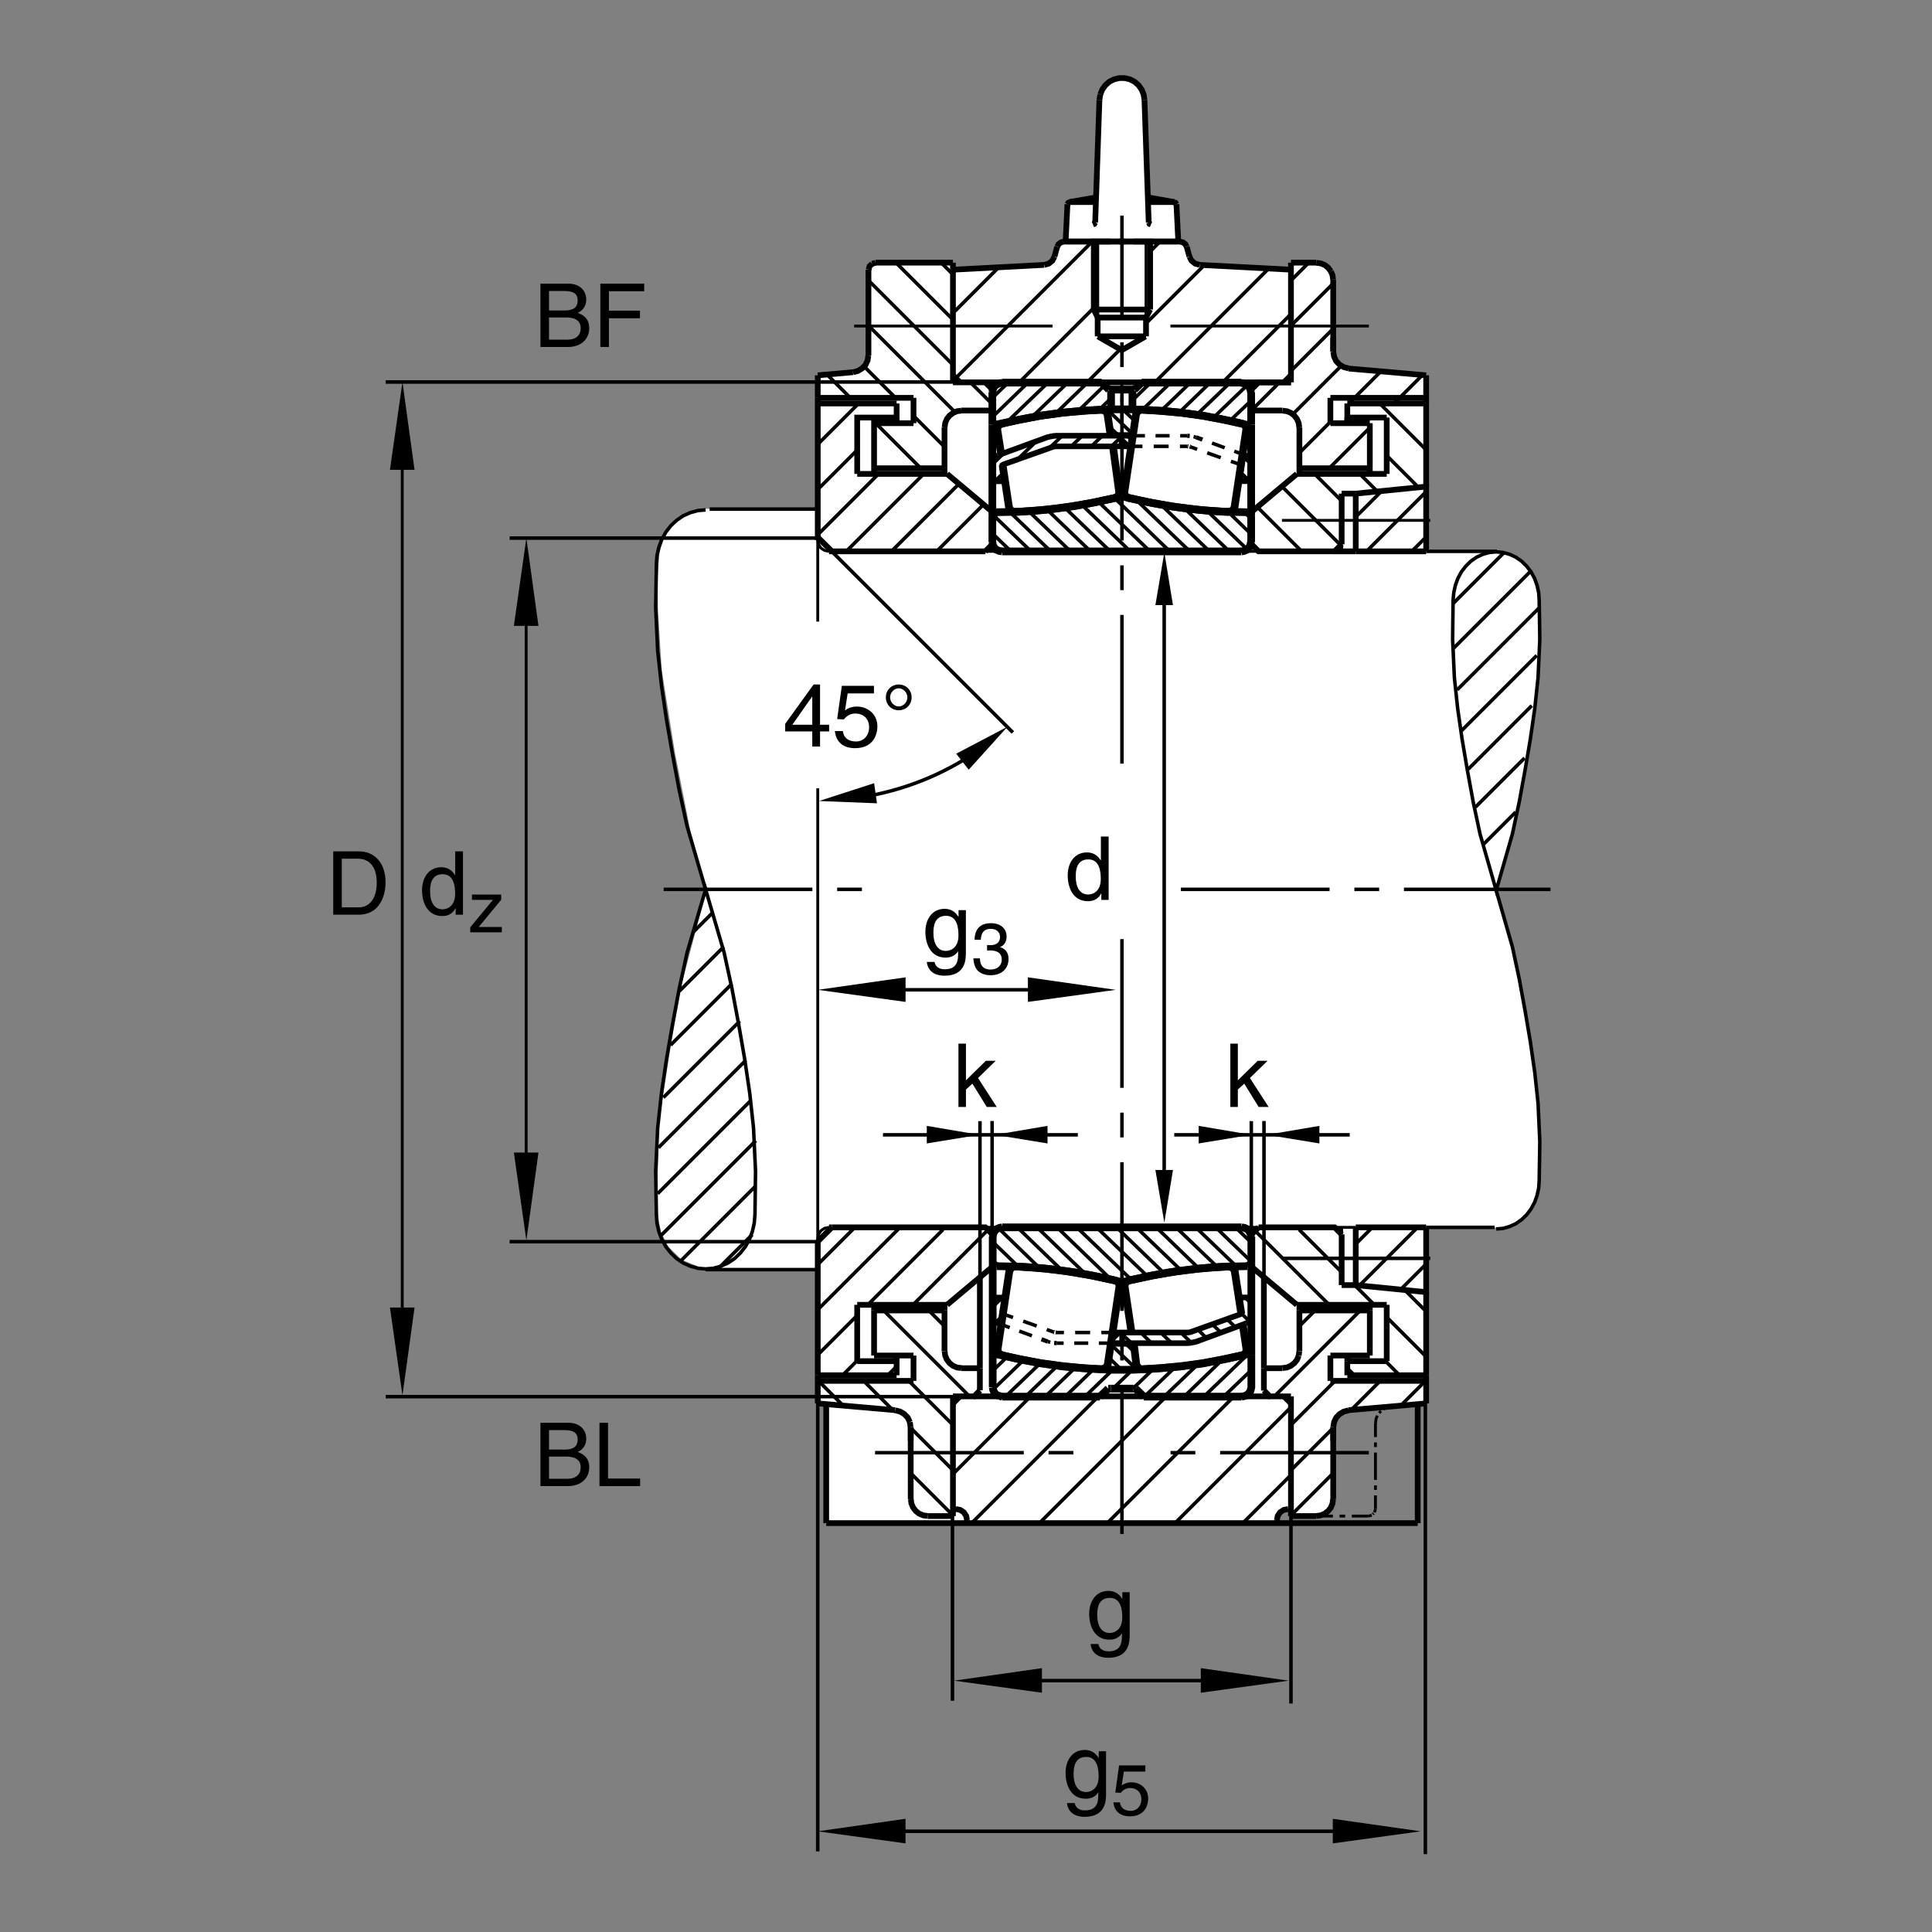 <?xml version="1.0" encoding="utf-8"?>
<!-- Generator: Adobe Illustrator 22.1.0, SVG Export Plug-In . SVG Version: 6.00 Build 0)  -->
<svg version="1.1" id="Ebene_1" xmlns="http://www.w3.org/2000/svg" xmlns:xlink="http://www.w3.org/1999/xlink" x="0px" y="0px"
	 viewBox="0 0 779.529 779.526" style="enable-background:new 0 0 779.529 779.526;" xml:space="preserve">
<rect x="0" y="0" width="779.529" height="779.526" fill="#808080" stroke="none"/>
<style type="text/css">
	.st0{fill:none;}
	.st1{fill:#FFFFFF;}
	.st2{fill:none;stroke:#000000;stroke-width:2.312;stroke-miterlimit:10;}
	.st3{fill:none;stroke:#000000;stroke-width:2.313;stroke-miterlimit:10;}
	.st4{fill:none;stroke:#000000;stroke-width:1.417;stroke-miterlimit:3.864;}
	.st5{fill:none;stroke:#000000;stroke-width:1.157;stroke-miterlimit:10;}
	.st6{fill:none;stroke:#000000;stroke-width:1.417;stroke-miterlimit:3.864;stroke-dasharray:60,10,10,10;}
	.st7{fill:none;stroke:#000000;stroke-width:1.417;stroke-miterlimit:10;stroke-dasharray:60,10,10,10;}
	.st8{fill:none;stroke:#000000;stroke-width:1.165;stroke-miterlimit:10;}
	.st9{fill:none;stroke:#000000;stroke-width:3.107;stroke-miterlimit:10;}
	.st10{fill:none;stroke:#000000;stroke-width:2.268;stroke-miterlimit:3.864;}
	.st11{fill:none;stroke:#000000;stroke-width:1.417;stroke-miterlimit:10;}
	.st12{fill:none;stroke:#000000;stroke-width:1.7;stroke-miterlimit:10;}
	.st13{fill:none;stroke:#000000;stroke-width:1.701;stroke-miterlimit:10;stroke-dasharray:60,10,10,10;}
	.st14{fill:none;stroke:#000000;stroke-width:1.701;stroke-miterlimit:10;}
</style>
<polygon class="st0" points="0,0 779.529,0 779.529,779.526 0,779.526 0,0 "/>
<polygon class="st1" points="329.995,151.443 343.755,150.132 346.275,149.587 348.724,147.779 350.088,145.698 350.386,143.823 
	350.422,108.725 350.684,107.448 352.09,106.462 353.516,105.91 384.404,105.874 384.473,108.738 420.706,106.812 423.157,106.316 
	424.563,104.782 425.623,103.305 426.419,99.514 427.117,98.53 428.142,97.751 429.979,97.278 430.647,82.063 430.955,81.723 
	431.688,81.44 442.292,79.57 443.611,39.961 443.992,38.145 444.802,36.086 445.935,34.358 447.595,32.942 449.578,31.965 
	451.609,31.426 452.927,31.46 455.676,31.833 457.986,32.995 459.597,34.37 460.779,36.142 461.536,38.215 461.912,40.378 
	463.235,79.588 473.523,81.463 474.148,81.677 474.559,82.397 474.626,83.34 475.325,97.358 475.95,97.363 477.126,97.685 
	478.152,98.481 478.704,99.509 479.749,103.276 480.666,105.136 482.126,106.24 483.987,106.74 489.578,107.085 520.847,108.833 
	520.867,105.996 531.077,105.971 532.922,106.279 534.48,106.895 535.969,108.051 536.941,109.399 537.649,110.935 537.986,112.976 
	537.996,141.391 538.323,143.943 539.163,145.752 540.613,147.175 542.722,148.271 544.431,148.714 550.769,149.328 
	575.394,151.443 575.613,222.395 602.737,222.456 606.799,222.961 613.445,225.771 618.386,231.606 621.185,238.523 621.18,251.792 
	620.964,267.514 619.446,283.376 616.125,306.731 612.054,327.559 608.855,341.926 603.845,358.564 611.379,386.731 
	617.092,416.934 620.139,440.942 621.102,447.71 621.229,459.375 621.238,469.97 621.033,478.77 620.134,483.852 617.59,488.432 
	613.635,492.778 608.469,495.254 603.547,495.259 575.438,495.254 575.3,566.548 544.554,569.009 542.2,569.551 540.471,570.41 
	539.104,571.924 538.284,573.916 537.894,576.181 538.123,605.293 537.278,607.862 535.842,609.892 533.128,611.489 
	530.633,611.724 520.906,611.685 520.809,608.799 520.018,608.838 517.884,609.199 516.106,610.625 515.222,612.719 515.13,614.56 
	333.304,614.746 333.365,566.563 329.937,566.255 329.702,512.065 284.751,512.27 275.083,508.305 269.783,503.154 266.66,497.148 
	265.394,490.283 265.195,479.931 265.591,466.494 265.581,454.892 268.111,438.31 270.728,421.318 275.139,396.689 285.098,359.068 
	278.474,334.878 272.269,303.352 266.995,270.34 265.518,246.74 265.223,234.229 266.074,223.059 268.072,215.927 274.573,208.852 
	278.76,206.609 284.852,205.298 329.155,205.219 329.995,151.443 "/>
<line class="st2" x1="429.275" y1="97.446" x2="476.102" y2="97.446"/>
<line class="st2" x1="384.5" y1="154.272" x2="397.571" y2="154.272"/>
<line class="st2" x1="441.892" y1="89.775" x2="443.596" y2="40.31"/>
<line class="st2" x1="463.489" y1="89.775" x2="461.78" y2="40.31"/>
<line class="st2" x1="429.959" y1="97.446" x2="475.417" y2="97.446"/>
<line class="st2" x1="429.959" y1="97.446" x2="430.696" y2="82.387"/>
<line class="st2" x1="475.417" y1="97.446" x2="474.68" y2="82.387"/>
<line class="st2" x1="442.122" y1="81.535" x2="431.609" y2="81.535"/>
<line class="st2" x1="463.259" y1="81.535" x2="473.772" y2="81.535"/>
<line class="st2" x1="442.175" y1="79.66" x2="431.438" y2="81.535"/>
<line class="st2" x1="463.201" y1="79.66" x2="473.884" y2="81.535"/>
<line class="st2" x1="441.326" y1="124.892" x2="464.055" y2="124.892"/>
<line class="st2" x1="442.917" y1="128.132" x2="462.405" y2="128.132"/>
<line class="st2" x1="441.326" y1="124.892" x2="442.917" y2="128.132"/>
<line class="st2" x1="464.055" y1="124.892" x2="462.405" y2="128.132"/>
<line class="st2" x1="384.5" y1="154.272" x2="384.5" y2="105.971"/>
<line class="st2" x1="384.5" y1="108.811" x2="421.321" y2="106.88"/>
<line class="st2" x1="425.471" y1="103.528" x2="426.55" y2="99.549"/>
<line class="st2" x1="384.5" y1="151.43" x2="387.341" y2="154.272"/>
<line class="st2" x1="400.413" y1="165.637" x2="400.413" y2="157.112"/>
<line class="st2" x1="397.571" y1="154.272" x2="400.413" y2="157.112"/>
<line class="st2" x1="353.247" y1="105.971" x2="384.5" y2="105.971"/>
<line class="st2" x1="520.881" y1="154.272" x2="520.881" y2="105.971"/>
<line class="st2" x1="397.571" y1="154.272" x2="520.881" y2="154.272"/>
<line class="st2" x1="520.881" y1="108.811" x2="484.055" y2="106.88"/>
<line class="st2" x1="479.91" y1="103.528" x2="478.831" y2="99.549"/>
<line class="st2" x1="465.193" y1="97.446" x2="457.18" y2="97.446"/>
<line class="st2" x1="453.997" y1="97.446" x2="451.326" y2="97.446"/>
<line class="st2" x1="448.142" y1="97.446" x2="440.188" y2="97.446"/>
<line class="st2" x1="387.91" y1="165.637" x2="400.413" y2="165.637"/>
<line class="st2" x1="350.405" y1="143.418" x2="350.405" y2="108.811"/>
<line class="st3" x1="329.949" y1="216.777" x2="329.949" y2="162.795"/>
<line class="st4" x1="286.311" y1="205.412" x2="329.949" y2="205.412"/>
<line class="st2" x1="368.589" y1="170.752" x2="368.589" y2="160.522"/>
<line class="st5" x1="508.514" y1="222.461" x2="397.571" y2="222.461"/>
<line class="st2" x1="345.862" y1="191.208" x2="382.115" y2="191.208"/>
<polyline class="st2" points="345.862,191.208 345.862,168.479 361.77,168.479 361.77,162.795 "/>
<polyline class="st2" points="352.679,188.933 352.679,170.752 368.589,170.752 "/>
<line class="st2" x1="352.679" y1="188.933" x2="381.091" y2="188.933"/>
<line class="st2" x1="381.091" y1="172.456" x2="381.091" y2="188.933"/>
<line class="st2" x1="329.949" y1="216.777" x2="335.632" y2="222.461"/>
<line class="st3" x1="397.571" y1="222.461" x2="400.413" y2="219.619"/>
<polyline class="st2" points="334.495,222.461 335.632,222.461 397.571,222.461 "/>
<line class="st2" x1="329.949" y1="216.777" x2="329.949" y2="217.915"/>
<line class="st2" x1="400.413" y1="219.619" x2="400.413" y2="222.461"/>
<line class="st2" x1="329.949" y1="162.795" x2="361.77" y2="162.795"/>
<line class="st2" x1="329.949" y1="160.522" x2="368.589" y2="160.522"/>
<line class="st2" x1="329.949" y1="151.43" x2="329.949" y2="160.522"/>
<line class="st2" x1="329.949" y1="151.43" x2="344.155" y2="150.18"/>
<line class="st2" x1="329.949" y1="160.522" x2="329.949" y2="162.795"/>
<line class="st2" x1="381.091" y1="188.933" x2="381.091" y2="191.208"/>
<line class="st2" x1="352.679" y1="188.933" x2="352.679" y2="191.208"/>
<line class="st2" x1="361.77" y1="168.479" x2="361.77" y2="170.752"/>
<polyline class="st2" points="400.413,206.467 400.413,206.55 400.413,219.619 "/>
<line class="st3" x1="400.413" y1="206.55" x2="382.115" y2="191.208"/>
<line class="st5" x1="442.917" y1="97.446" x2="442.917" y2="128.132"/>
<line class="st3" x1="441.326" y1="97.446" x2="441.326" y2="124.892"/>
<line class="st5" x1="462.405" y1="97.446" x2="462.405" y2="128.132"/>
<line class="st2" x1="464.055" y1="97.446" x2="464.055" y2="124.892"/>
<line class="st2" x1="329.949" y1="566.25" x2="329.949" y2="557.158"/>
<line class="st2" x1="329.949" y1="557.158" x2="329.949" y2="554.888"/>
<line class="st2" x1="329.949" y1="500.903" x2="329.949" y2="554.888"/>
<line class="st5" x1="329.949" y1="500.903" x2="329.949" y2="499.765"/>
<line class="st4" x1="284.7" y1="512.265" x2="329.949" y2="512.265"/>
<line class="st2" x1="333.357" y1="614.551" x2="572.019" y2="614.551"/>
<line class="st2" x1="345.862" y1="526.474" x2="345.862" y2="549.204"/>
<line class="st2" x1="352.679" y1="546.933" x2="368.589" y2="546.933"/>
<line class="st2" x1="352.679" y1="528.745" x2="352.679" y2="546.933"/>
<polyline class="st2" points="345.862,549.204 361.77,549.204 361.77,554.888 "/>
<line class="st2" x1="361.77" y1="549.204" x2="361.77" y2="546.933"/>
<line class="st2" x1="368.589" y1="546.933" x2="368.589" y2="557.158"/>
<line class="st2" x1="367.454" y1="575.796" x2="367.454" y2="604.892"/>
<line class="st2" x1="374.272" y1="611.709" x2="384.5" y2="611.709"/>
<line class="st2" x1="384.5" y1="563.408" x2="384.5" y2="611.709"/>
<line class="st2" x1="384.5" y1="566.25" x2="387.341" y2="563.408"/>
<polyline class="st2" points="384.5,563.408 393.025,563.408 395.408,561.025 "/>
<line class="st2" x1="395.364" y1="552.046" x2="395.364" y2="560.967"/>
<line class="st2" x1="387.91" y1="552.046" x2="395.327" y2="552.046"/>
<line class="st2" x1="381.091" y1="545.224" x2="381.091" y2="528.745"/>
<line class="st2" x1="352.679" y1="528.745" x2="381.091" y2="528.745"/>
<line class="st2" x1="345.862" y1="526.474" x2="382.115" y2="526.474"/>
<line class="st2" x1="381.091" y1="528.745" x2="381.091" y2="526.474"/>
<line class="st2" x1="352.679" y1="528.745" x2="352.679" y2="526.474"/>
<polyline class="st3" points="335.632,495.219 397.571,495.219 400.394,498.042 "/>
<line class="st2" x1="334.495" y1="495.219" x2="335.632" y2="495.219"/>
<line class="st5" x1="507.81" y1="495.219" x2="397.571" y2="495.219"/>
<polyline class="st2" points="575.432,566.25 575.432,557.158 575.432,554.888 "/>
<line class="st2" x1="575.432" y1="557.158" x2="536.79" y2="557.158"/>
<line class="st2" x1="575.432" y1="554.888" x2="543.611" y2="554.888"/>
<line class="st2" x1="575.432" y1="521.357" x2="575.432" y2="554.888"/>
<line class="st2" x1="559.519" y1="526.474" x2="559.519" y2="549.204"/>
<line class="st2" x1="552.698" y1="546.933" x2="536.79" y2="546.933"/>
<line class="st2" x1="552.698" y1="528.745" x2="552.698" y2="546.933"/>
<line class="st2" x1="559.519" y1="549.204" x2="543.611" y2="549.204"/>
<line class="st2" x1="543.611" y1="549.204" x2="543.611" y2="554.888"/>
<line class="st2" x1="543.611" y1="549.204" x2="543.611" y2="546.933"/>
<line class="st2" x1="536.79" y1="546.933" x2="536.79" y2="557.158"/>
<line class="st2" x1="537.927" y1="575.796" x2="537.927" y2="604.892"/>
<line class="st2" x1="531.106" y1="611.709" x2="520.881" y2="611.709"/>
<line class="st2" x1="520.881" y1="563.408" x2="520.881" y2="611.709"/>
<line class="st2" x1="520.881" y1="566.25" x2="518.04" y2="563.408"/>
<polyline class="st2" points="520.881,563.408 512.356,563.408 509.969,561.025 "/>
<line class="st2" x1="509.959" y1="552.046" x2="509.959" y2="561.084"/>
<line class="st2" x1="517.469" y1="552.046" x2="509.969" y2="552.046"/>
<line class="st2" x1="524.29" y1="545.224" x2="524.29" y2="528.745"/>
<line class="st2" x1="552.698" y1="528.745" x2="524.29" y2="528.745"/>
<line class="st2" x1="559.519" y1="526.474" x2="523.264" y2="526.474"/>
<line class="st2" x1="524.29" y1="528.745" x2="524.29" y2="526.474"/>
<line class="st2" x1="552.698" y1="528.745" x2="552.698" y2="526.474"/>
<line class="st2" x1="504.969" y1="498.061" x2="504.969" y2="511.133"/>
<line class="st2" x1="547.019" y1="518.52" x2="541.336" y2="518.52"/>
<polyline class="st2" points="575.432,495.219 575.432,521.357 547.019,518.52 "/>
<line class="st2" x1="575.432" y1="495.219" x2="547.019" y2="495.219"/>
<polyline class="st2" points="541.336,498.061 538.494,495.219 507.81,495.219 "/>
<polyline class="st2" points="507.81,495.219 504.969,498.061 504.969,495.219 "/>
<line class="st5" x1="541.336" y1="498.061" x2="541.336" y2="495.219"/>
<line class="st5" x1="547.019" y1="495.219" x2="538.494" y2="495.219"/>
<line class="st4" x1="603.03" y1="495.219" x2="575.432" y2="495.219"/>
<line class="st2" x1="393.025" y1="563.408" x2="512.356" y2="563.408"/>
<line class="st2" x1="333.357" y1="614.551" x2="333.357" y2="566.533"/>
<line class="st2" x1="509.959" y1="552.046" x2="509.959" y2="514.941"/>
<line class="st3" x1="395.364" y1="552.046" x2="395.364" y2="515.4"/>
<line class="st5" x1="554.974" y1="574.321" x2="554.974" y2="579.834"/>
<line class="st5" x1="554.974" y1="581.992" x2="554.974" y2="583.867"/>
<line class="st5" x1="554.974" y1="586.084" x2="554.974" y2="597.104"/>
<line class="st5" x1="554.974" y1="599.321" x2="554.974" y2="601.142"/>
<line class="st5" x1="554.974" y1="603.359" x2="554.974" y2="608.867"/>
<line class="st5" x1="552.131" y1="611.709" x2="545.427" y2="611.709"/>
<line class="st5" x1="542.756" y1="611.709" x2="540.481" y2="611.709"/>
<line class="st5" x1="537.815" y1="611.709" x2="531.106" y2="611.709"/>
<line class="st2" x1="367.454" y1="581.479" x2="367.454" y2="575.796"/>
<line class="st2" x1="537.927" y1="581.479" x2="537.927" y2="575.796"/>
<line class="st2" x1="390.184" y1="614.551" x2="390.184" y2="613.418"/>
<line class="st2" x1="384.5" y1="608.867" x2="385.637" y2="608.867"/>
<line class="st2" x1="515.198" y1="614.551" x2="515.198" y2="613.418"/>
<line class="st2" x1="520.881" y1="608.867" x2="519.744" y2="608.867"/>
<line class="st2" x1="400.354" y1="511.133" x2="400.354" y2="498.061"/>
<line class="st2" x1="400.413" y1="511.133" x2="382.115" y2="526.474"/>
<line class="st2" x1="572.019" y1="614.551" x2="572.019" y2="566.533"/>
<line class="st2" x1="575.432" y1="566.25" x2="544.119" y2="568.979"/>
<line class="st2" x1="504.969" y1="511.133" x2="523.264" y2="526.474"/>
<line class="st2" x1="547.019" y1="495.219" x2="547.019" y2="507.724"/>
<line class="st2" x1="541.336" y1="498.061" x2="541.336" y2="507.724"/>
<line class="st2" x1="541.336" y1="518.52" x2="541.336" y2="507.724"/>
<line class="st3" x1="547.019" y1="518.52" x2="547.019" y2="507.724"/>
<line class="st6" x1="552.302" y1="586.138" x2="472.239" y2="586.138"/>
<line class="st6" x1="353.076" y1="586.138" x2="433.084" y2="586.138"/>
<line class="st6" x1="577.078" y1="507.724" x2="517.244" y2="507.724"/>
<line class="st2" x1="329.949" y1="566.25" x2="361.204" y2="568.979"/>
<line class="st2" x1="329.949" y1="557.158" x2="368.589" y2="557.158"/>
<line class="st2" x1="329.949" y1="554.888" x2="361.77" y2="554.888"/>
<line class="st3" x1="329.949" y1="500.903" x2="335.632" y2="495.219"/>
<line class="st6" x1="267.776" y1="358.84" x2="349.595" y2="358.84"/>
<line class="st5" x1="329.949" y1="318.076" x2="329.949" y2="499.765"/>
<line class="st7" x1="452.688" y1="618.926" x2="452.688" y2="375.888"/>
<polyline class="st2" points="575.432,151.43 575.432,160.522 575.432,162.795 "/>
<line class="st2" x1="575.432" y1="160.522" x2="536.79" y2="160.522"/>
<line class="st2" x1="575.432" y1="162.795" x2="543.611" y2="162.795"/>
<line class="st2" x1="575.432" y1="196.321" x2="575.432" y2="162.795"/>
<line class="st2" x1="559.519" y1="191.208" x2="559.519" y2="168.479"/>
<line class="st2" x1="552.698" y1="170.752" x2="536.79" y2="170.752"/>
<line class="st2" x1="552.698" y1="188.933" x2="552.698" y2="170.752"/>
<polyline class="st2" points="559.519,168.479 543.611,168.479 543.611,162.795 "/>
<line class="st2" x1="543.611" y1="168.479" x2="543.611" y2="170.752"/>
<line class="st2" x1="536.79" y1="170.752" x2="536.79" y2="160.522"/>
<line class="st2" x1="537.927" y1="141.885" x2="537.927" y2="112.79"/>
<line class="st2" x1="531.106" y1="105.971" x2="520.881" y2="105.971"/>
<line class="st2" x1="520.881" y1="151.43" x2="518.04" y2="154.272"/>
<polyline class="st2" points="520.881,154.272 507.776,154.272 504.934,157.112 "/>
<line class="st2" x1="504.934" y1="165.637" x2="504.934" y2="157.112"/>
<line class="st2" x1="517.469" y1="165.637" x2="504.934" y2="165.637"/>
<line class="st2" x1="524.29" y1="172.456" x2="524.29" y2="188.933"/>
<line class="st2" x1="552.698" y1="188.933" x2="524.29" y2="188.933"/>
<line class="st2" x1="559.519" y1="191.208" x2="523.264" y2="191.208"/>
<line class="st2" x1="524.29" y1="188.933" x2="524.29" y2="191.208"/>
<line class="st2" x1="552.698" y1="188.933" x2="552.698" y2="191.208"/>
<line class="st2" x1="504.969" y1="219.619" x2="504.969" y2="206.55"/>
<line class="st2" x1="547.019" y1="199.162" x2="541.336" y2="199.162"/>
<polyline class="st2" points="575.432,222.461 575.432,196.321 547.019,199.162 "/>
<line class="st2" x1="575.432" y1="222.461" x2="547.019" y2="222.461"/>
<polyline class="st2" points="541.336,219.619 538.494,222.461 507.81,222.461 504.969,219.619 "/>
<line class="st5" x1="541.336" y1="219.619" x2="541.336" y2="222.461"/>
<line class="st2" x1="547.019" y1="222.461" x2="538.494" y2="222.461"/>
<line class="st2" x1="537.927" y1="136.257" x2="537.927" y2="141.885"/>
<line class="st2" x1="520.881" y1="108.811" x2="519.744" y2="108.811"/>
<line class="st2" x1="575.432" y1="151.43" x2="544.119" y2="148.703"/>
<line class="st2" x1="504.969" y1="206.55" x2="523.264" y2="191.208"/>
<line class="st2" x1="547.019" y1="222.461" x2="547.019" y2="209.958"/>
<line class="st2" x1="541.336" y1="219.619" x2="541.336" y2="209.958"/>
<line class="st2" x1="541.336" y1="199.162" x2="541.336" y2="209.958"/>
<line class="st2" x1="547.019" y1="199.162" x2="547.019" y2="209.958"/>
<line class="st5" x1="552.302" y1="131.543" x2="472.239" y2="131.543"/>
<line class="st5" x1="577.078" y1="209.958" x2="517.244" y2="209.958"/>
<line class="st4" x1="604.011" y1="222.461" x2="575.432" y2="222.461"/>
<polyline class="st2" points="431.609,81.594 431.038,81.821 430.754,82.387 "/>
<polyline class="st2" points="474.622,82.387 474.339,81.821 473.772,81.594 "/>
<polyline class="st2" points="461.78,40.31 461.438,38.152 460.647,36.162 459.392,34.399 457.805,32.981 455.872,32.014 
	453.767,31.501 451.609,31.501 449.509,32.014 447.576,32.981 445.984,34.399 444.734,36.162 443.938,38.152 "/>
<line class="st2" x1="443.938" y1="38.152" x2="443.596" y2="40.31"/>
<polyline class="st2" points="440.984,90.573 441.55,90.344 441.839,89.719 "/>
<polyline class="st2" points="463.542,89.719 463.826,90.344 464.397,90.573 "/>
<polyline class="st2" points="429.275,97.505 428.084,97.788 427.117,98.528 426.604,99.549 "/>
<polyline class="st2" points="421.321,106.88 423.142,106.367 424.617,105.176 425.471,103.528 "/>
<polyline class="st2" points="479.91,103.528 480.759,105.176 482.239,106.367 484.055,106.88 "/>
<polyline class="st2" points="478.772,99.549 478.259,98.528 477.292,97.788 476.102,97.505 "/>
<line class="st2" x1="353.247" y1="106.028" x2="351.885" y2="106.426"/>
<polyline class="st2" points="351.885,106.426 350.862,107.39 350.461,108.811 "/>
<polyline class="st2" points="387.91,165.693 386.147,165.92 384.559,166.602 383.137,167.683 382.059,169.045 381.375,170.693 
	381.147,172.456 "/>
<polyline class="st2" points="344.155,150.18 346.145,149.668 347.849,148.645 349.211,147.224 350.066,145.408 350.349,143.418 "/>
<polyline class="st5" points="329.949,217.915 330.291,219.675 331.257,221.155 332.732,222.119 334.495,222.461 "/>
<polyline class="st2" points="367.51,604.892 367.737,606.655 368.421,608.242 369.5,609.663 370.862,610.747 372.51,611.426 
	374.272,611.655 "/>
<polyline class="st2" points="381.147,545.224 381.375,546.987 382.059,548.579 383.137,550 384.5,551.079 386.147,551.763 
	387.91,551.987 "/>
<line class="st2" x1="367.395" y1="575.796" x2="367.112" y2="573.808"/>
<polyline class="st2" points="367.112,573.808 366.26,571.992 364.897,570.571 363.191,569.551 361.204,569.038 "/>
<polyline class="st2" points="531.106,611.655 532.869,611.426 534.461,610.747 535.881,609.663 536.961,608.301 537.639,606.655 
	537.869,604.892 "/>
<polyline class="st2" points="544.177,569.038 542.19,569.551 540.481,570.571 539.119,571.992 538.269,573.808 537.981,575.796 "/>
<line class="st5" x1="552.131" y1="611.709" x2="553.494" y2="611.372"/>
<line class="st5" x1="553.894" y1="610.971" x2="554.236" y2="610.63"/>
<line class="st5" x1="554.578" y1="610.234" x2="554.974" y2="608.867"/>
<polyline class="st2" points="390.184,613.418 389.841,611.655 388.875,610.176 387.397,609.209 385.637,608.867 "/>
<polyline class="st2" points="519.744,608.867 517.981,609.209 516.501,610.176 515.54,611.655 515.198,613.418 "/>
<polyline class="st2" points="517.469,551.987 519.231,551.763 520.823,551.079 522.244,550 523.323,548.638 524.006,546.987 "/>
<line class="st2" x1="524.006" y1="546.987" x2="524.231" y2="545.224"/>
<polyline class="st5" points="561.169,567.5 559.236,567.954 558.211,568.584 "/>
<line class="st5" x1="557.19" y1="569.321" x2="556.453" y2="570.117"/>
<polyline class="st5" points="555.769,571.196 555.256,572.275 554.974,574.321 "/>
<polyline class="st5" points="334.495,495.219 332.732,495.561 331.257,496.528 330.291,498.008 329.949,499.765 "/>
<polyline class="st2" points="537.869,112.79 537.639,111.028 536.961,109.436 "/>
<polyline class="st2" points="536.961,109.436 535.881,108.015 534.519,106.936 532.869,106.255 531.106,106.028 "/>
<polyline class="st2" points="537.981,141.885 538.269,143.872 539.119,145.691 540.481,147.112 542.19,148.135 544.177,148.645 "/>
<polyline class="st2" points="524.231,172.456 524.006,170.693 523.323,169.104 522.244,167.683 520.881,166.602 519.231,165.92 
	517.469,165.693 "/>
<polygon class="st4" points="586.306,242.156 586.106,257.864 586.819,273.454 588.147,285.893 589.93,298.218 592.019,310.542 
	594.417,323.611 597.17,336.509 603.694,359.265 610.222,336.509 612.977,323.611 615.374,310.542 617.464,298.218 619.25,285.893 
	620.574,273.454 621.287,257.864 621.033,242.156 620.828,239.118 620.169,236.137 619.148,233.327 617.717,230.691 
	615.935,228.398 613.894,226.394 611.55,224.787 609.05,223.64 606.399,222.895 603.694,222.666 600.994,222.895 598.342,223.64 
	595.842,224.787 593.499,226.394 591.458,228.398 589.675,230.691 588.245,233.327 587.224,236.137 586.565,239.118 
	586.306,242.156 "/>
<polyline class="st4" points="603.694,495.869 606.399,495.639 609.05,494.892 611.599,493.745 613.894,492.138 615.984,490.132 
	617.717,487.842 619.148,485.205 620.169,482.397 620.828,479.414 621.033,476.377 621.287,460.669 620.574,445.078 619.25,432.695 
	617.464,420.317 615.374,407.993 612.977,394.922 610.222,382.021 603.694,359.265 "/>
<polygon class="st4" points="304.612,490.141 304.846,472.534 304.029,455.059 302.512,441.113 300.466,427.3 298.074,413.486 
	295.327,398.833 292.176,384.372 284.7,358.862 277.224,384.372 274.07,398.833 271.326,413.486 268.934,427.3 266.887,441.113 
	265.369,455.059 264.554,472.534 264.844,490.141 265.079,493.545 265.837,496.885 267.004,500.034 268.641,502.988 
	270.684,505.561 273.021,507.807 275.706,509.609 278.567,510.893 281.604,511.728 284.7,511.987 287.796,511.728 290.833,510.893 
	293.694,509.609 296.379,507.807 298.716,505.561 300.759,502.988 302.395,500.034 303.563,496.885 304.322,493.545 
	304.612,490.141 "/>
<polyline class="st4" points="284.7,205.742 281.604,206.001 278.567,206.836 275.647,208.12 273.021,209.919 270.625,212.168 
	268.641,214.739 267.004,217.695 265.837,220.842 265.079,224.184 264.844,227.59 264.554,245.195 265.369,262.673 266.887,276.552 
	268.934,290.432 271.326,304.245 274.07,318.896 277.224,333.354 284.7,358.862 "/>
<line class="st5" x1="424.695" y1="131.543" x2="344.629" y2="131.543"/>
<line class="st2" x1="501.521" y1="154.26" x2="461.174" y2="154.26"/>
<line class="st6" x1="476.467" y1="358.84" x2="625.594" y2="358.84"/>
<line class="st7" x1="452.688" y1="308.108" x2="452.688" y2="86.992"/>
<line class="st5" x1="329.949" y1="217.915" x2="329.949" y2="250.805"/>
<line class="st3" x1="442.889" y1="128.093" x2="442.889" y2="135.705"/>
<line class="st3" x1="442.889" y1="135.705" x2="462.4" y2="135.705"/>
<line class="st3" x1="462.4" y1="128.093" x2="462.4" y2="135.705"/>
<line class="st3" x1="443.02" y1="135.761" x2="452.605" y2="141.292"/>
<line class="st3" x1="462.166" y1="135.761" x2="452.581" y2="141.292"/>
<line class="st4" x1="361.44" y1="105.923" x2="384.664" y2="129.143"/>
<line class="st4" x1="350.486" y1="113.203" x2="384.664" y2="147.38"/>
<line class="st4" x1="350.425" y1="131.377" x2="385.555" y2="166.507"/>
<line class="st4" x1="368.824" y1="168.01" x2="381.311" y2="180.498"/>
<line class="st4" x1="353.614" y1="171.035" x2="371.482" y2="188.906"/>
<line class="st4" x1="379.734" y1="105.984" x2="384.285" y2="110.53"/>
<line class="st4" x1="348.719" y1="147.908" x2="361.209" y2="160.395"/>
<line class="st4" x1="333.511" y1="150.932" x2="343.115" y2="160.537"/>
<line class="st4" x1="391.89" y1="154.607" x2="400.52" y2="163.238"/>
<line class="st4" x1="359.197" y1="222.956" x2="386.895" y2="195.259"/>
<line class="st4" x1="377.434" y1="222.956" x2="396.644" y2="203.747"/>
<line class="st4" x1="341.497" y1="222.424" x2="372.154" y2="191.768"/>
<line class="st4" x1="330.161" y1="215.525" x2="354.224" y2="191.462"/>
<line class="st4" x1="330.161" y1="197.29" x2="346.038" y2="181.411"/>
<line class="st4" x1="330.161" y1="179.052" x2="346.121" y2="163.095"/>
<line class="st4" x1="330.161" y1="509.985" x2="345.349" y2="494.795"/>
<line class="st4" x1="330.303" y1="528.076" x2="362.915" y2="495.468"/>
<line class="st4" x1="350.103" y1="526.513" x2="380.479" y2="496.137"/>
<line class="st4" x1="368.337" y1="526.513" x2="398.491" y2="496.362"/>
<line class="st4" x1="357.757" y1="555.327" x2="361.555" y2="551.533"/>
<line class="st4" x1="330.223" y1="546.396" x2="345.635" y2="530.982"/>
<line class="st4" x1="339.969" y1="554.883" x2="346.001" y2="548.852"/>
<line class="st4" x1="356.741" y1="528.974" x2="391.362" y2="563.594"/>
<line class="st4" x1="366.873" y1="557.339" x2="384.439" y2="574.902"/>
<line class="st4" x1="367.625" y1="576.323" x2="384.664" y2="593.364"/>
<line class="st4" x1="367.483" y1="594.419" x2="384.68" y2="611.616"/>
<line class="st4" x1="375.201" y1="529.194" x2="381.089" y2="535.083"/>
<line class="st4" x1="348.862" y1="557.563" x2="360.54" y2="569.238"/>
<line class="st4" x1="330.85" y1="557.788" x2="340.435" y2="567.373"/>
<line class="st4" x1="441.321" y1="124.216" x2="410.928" y2="154.607"/>
<line class="st4" x1="451.458" y1="141.428" x2="438.279" y2="154.607"/>
<line class="st4" x1="511.424" y1="108.818" x2="465.632" y2="154.607"/>
<line class="st4" x1="520.916" y1="126.677" x2="493.313" y2="154.28"/>
<line class="st4" x1="468.04" y1="97.493" x2="464.007" y2="101.528"/>
<line class="st4" x1="485.413" y1="107.478" x2="462.493" y2="130.393"/>
<line class="st4" x1="443.005" y1="563.594" x2="392.08" y2="614.521"/>
<line class="st4" x1="470.359" y1="563.594" x2="419.431" y2="614.521"/>
<line class="st4" x1="497.712" y1="563.594" x2="446.785" y2="614.521"/>
<line class="st4" x1="520.599" y1="568.061" x2="474.139" y2="614.521"/>
<line class="st4" x1="520.701" y1="595.313" x2="501.492" y2="614.521"/>
<line class="st4" x1="415.652" y1="563.594" x2="384.485" y2="594.76"/>
<line class="st4" x1="548.625" y1="528.974" x2="514.001" y2="563.594"/>
<line class="st4" x1="538.494" y1="557.339" x2="520.93" y2="574.902"/>
<line class="st4" x1="537.742" y1="576.323" x2="520.706" y2="593.364"/>
<line class="st4" x1="537.884" y1="594.419" x2="520.686" y2="611.616"/>
<line class="st4" x1="530.169" y1="529.194" x2="524.28" y2="535.083"/>
<line class="st4" x1="556.506" y1="557.563" x2="544.832" y2="569.238"/>
<line class="st4" x1="574.519" y1="557.788" x2="564.935" y2="567.373"/>
<line class="st4" x1="575.251" y1="528.974" x2="566.766" y2="520.483"/>
<line class="st4" x1="554.559" y1="526.513" x2="546.516" y2="518.471"/>
<line class="st4" x1="536.326" y1="526.513" x2="506.169" y2="496.362"/>
<line class="st4" x1="546.345" y1="554.77" x2="543.552" y2="551.977"/>
<line class="st4" x1="575.334" y1="547.29" x2="559.026" y2="530.982"/>
<line class="st4" x1="564.69" y1="554.883" x2="559.001" y2="549.19"/>
<line class="st4" x1="541.243" y1="513.198" x2="524.182" y2="496.137"/>
<line class="st4" x1="537.898" y1="114.402" x2="520.92" y2="131.377"/>
<line class="st4" x1="538.04" y1="132.492" x2="520.92" y2="149.612"/>
<line class="st4" x1="541.086" y1="147.683" x2="521.589" y2="167.177"/>
<line class="st4" x1="536.76" y1="170.242" x2="524.271" y2="182.732"/>
<line class="st4" x1="551.97" y1="173.269" x2="536.326" y2="188.911"/>
<line class="st4" x1="527.839" y1="106.223" x2="520.92" y2="113.142"/>
<line class="st4" x1="557.122" y1="149.88" x2="544.378" y2="162.63"/>
<line class="st4" x1="573.924" y1="151.313" x2="562.469" y2="162.771"/>
<line class="st4" x1="516.224" y1="154.309" x2="505.061" y2="165.471"/>
<line class="st4" x1="541.019" y1="220.049" x2="517.346" y2="196.377"/>
<line class="st4" x1="525.691" y1="222.956" x2="507.737" y2="205.003"/>
<line class="st4" x1="541.467" y1="202.26" x2="530.974" y2="191.768"/>
<line class="st4" x1="555.745" y1="198.303" x2="548.68" y2="191.24"/>
<line class="st4" x1="572.332" y1="196.658" x2="559.769" y2="184.092"/>
<line class="st4" x1="575.32" y1="181.411" x2="557.004" y2="163.095"/>
<line class="st4" x1="547.049" y1="208.552" x2="557.547" y2="198.051"/>
<line class="st4" x1="551.438" y1="222.4" x2="575.784" y2="198.051"/>
<line class="st4" x1="569.67" y1="222.4" x2="575.256" y2="216.814"/>
<line class="st4" x1="548.504" y1="518.696" x2="571.956" y2="495.244"/>
<line class="st4" x1="546.936" y1="502.026" x2="553.719" y2="495.244"/>
<line class="st4" x1="565.174" y1="520.259" x2="575.447" y2="509.985"/>
<line class="st4" x1="274.131" y1="509.301" x2="304.956" y2="478.477"/>
<line class="st4" x1="266.841" y1="498.359" x2="304.956" y2="460.244"/>
<line class="st4" x1="265.359" y1="481.606" x2="302.947" y2="444.018"/>
<line class="st4" x1="265.662" y1="463.066" x2="300.935" y2="427.793"/>
<line class="st4" x1="267.654" y1="442.842" x2="298.479" y2="412.016"/>
<line class="st4" x1="270.557" y1="421.699" x2="295.308" y2="396.948"/>
<line class="st4" x1="274.131" y1="399.892" x2="292.039" y2="381.98"/>
<line class="st4" x1="279.492" y1="376.292" x2="287.651" y2="368.132"/>
<line class="st4" x1="290.438" y1="511.23" x2="303.535" y2="498.135"/>
<line class="st4" x1="617.634" y1="230.415" x2="586.448" y2="261.599"/>
<line class="st4" x1="620.984" y1="245.3" x2="587.961" y2="278.322"/>
<line class="st4" x1="620.042" y1="264.478" x2="589.749" y2="294.773"/>
<line class="st4" x1="618.049" y1="284.702" x2="592.43" y2="310.327"/>
<line class="st4" x1="615.149" y1="305.842" x2="595.33" y2="325.656"/>
<line class="st4" x1="611.575" y1="327.651" x2="598.685" y2="340.542"/>
<line class="st4" x1="606.858" y1="222.956" x2="586.448" y2="243.364"/>
<line class="st4" x1="440.657" y1="97.524" x2="385.642" y2="152.541"/>
<line class="st4" x1="402.459" y1="108.369" x2="384.507" y2="126.323"/>
<g>
	<g>
		<path d="M447.317,363.088h-2.955v-2.563h-0.07c-1.354,2.527-3.489,3.097-5.305,3.097c-6.337,0-8.188-5.945-8.188-10.395
			c0-5.233,2.813-9.292,7.761-9.292c3.382,0,4.806,2.101,5.553,3.168l0.071-0.249v-9.327h3.133V363.088z M439.058,360.917
			c1.993,0,5.091-1.317,5.091-6.266c0-3.026-0.499-7.903-5.02-7.903c-4.842,0-5.091,4.592-5.091,6.978
			C434.039,357.82,435.64,360.917,439.058,360.917z"/>
	</g>
</g>
<line class="st4" x1="469.729" y1="238.816" x2="469.729" y2="483.628"/>
<polygon points="473.274,244.143 469.792,222.883 466.184,244.143 473.274,244.143 "/>
<polygon points="466.184,472.065 473.274,472.065 469.792,493.325 466.184,472.065 "/>
<line class="st4" x1="335.632" y1="222.51" x2="408.674" y2="295.551"/>
<g>
	<g>
		<path d="M330.875,295.119v6.087h-3.133v-6.087h-10.929v-3.062l11.462-15.877h2.599v16.233h3.667v2.706H330.875z M319.696,292.413
			h8.045v-11.356h-0.071L319.696,292.413z"/>
		<path d="M340.949,286.646c1.068-0.819,2.599-1.566,4.841-1.566c4.059,0,8.224,2.848,8.224,8.01c0,2.777-1.246,8.793-9.078,8.793
			c-3.275,0-7.476-1.317-8.081-6.906h3.239c0.321,2.919,2.492,4.201,5.304,4.201c3.24,0,5.269-2.599,5.269-5.731
			c0-3.595-2.457-5.553-5.554-5.553c-1.815,0-3.453,0.854-4.628,2.385l-2.705-0.143l1.887-13.421h12.958v3.062h-10.608
			L340.949,286.646z"/>
	</g>
</g>
<g>
	<g>
		<g>
			<path d="M362.625,286.578c-2.955,0-5.197-2.243-5.197-5.198s2.243-5.197,5.197-5.197s5.198,2.243,5.198,5.197
				S365.58,286.578,362.625,286.578z M359.136,281.38c0,1.887,1.602,3.667,3.489,3.667s3.489-1.78,3.489-3.667
				s-1.602-3.667-3.489-3.667S359.136,279.493,359.136,281.38z"/>
		</g>
	</g>
</g>
<polygon points="390.852,310.569 406.509,293.223 385.804,304.107 390.852,310.569 "/>
<polygon points="352.695,316.001 330.464,323.193 353.838,324.118 352.695,316.001 "/>
<path class="st4" d="M394.211,303.122c-13.633,9.385-29.626,15.862-46.711,18.533"/>
<line class="st5" x1="212.298" y1="236.135" x2="212.298" y2="495.244"/>
<polygon points="217.259,252.527 212.383,217.094 207.337,252.527 217.259,252.527 "/>
<polygon points="207.337,465.039 217.259,465.039 212.383,500.473 207.337,465.039 "/>
<line class="st4" x1="555.417" y1="738.886" x2="342.861" y2="738.886"/>
<polygon points="537.761,743.774 573.196,738.901 537.761,733.852 537.761,743.774 "/>
<polygon points="365.356,733.852 365.356,743.774 329.924,738.901 365.356,733.852 "/>
<line class="st4" x1="329.939" y1="746.992" x2="329.939" y2="565.83"/>
<line class="st4" x1="575.115" y1="748.105" x2="575.115" y2="530.982"/>
<g>
	<g>
		<path d="M455.808,659.52c0,2.669-0.035,9.362-8.65,9.362c-2.207,0-6.515-0.605-7.12-5.554h3.133
			c0.57,2.955,3.453,2.955,4.201,2.955c5.411,0,5.304-4.344,5.304-6.551v-0.783h-0.071v0.143c-0.818,1.317-2.456,2.492-4.948,2.492
			c-6.336,0-8.188-5.945-8.188-10.396c0-5.232,2.813-9.291,7.761-9.291c3.382,0,4.806,2.101,5.554,3.169h0.071v-2.635h2.954V659.52z
			 M447.727,658.878c1.994,0,5.091-1.316,5.091-6.265c0-3.026-0.498-7.903-5.02-7.903c-4.841,0-5.091,4.592-5.091,6.978
			C442.708,655.781,444.31,658.878,447.727,658.878z"/>
	</g>
</g>
<line class="st4" x1="512.649" y1="678.105" x2="400.074" y2="678.105"/>
<polygon points="484.504,682.988 519.939,678.12 484.504,673.071 484.504,682.988 "/>
<polygon points="420.398,673.071 420.398,682.988 384.966,678.12 420.398,673.071 "/>
<line class="st4" x1="384.312" y1="686.211" x2="384.312" y2="608.491"/>
<line class="st4" x1="520.881" y1="687.324" x2="520.881" y2="610.948"/>
<g>
	<g>
		<path d="M511.871,446.641h-4.022l-5.803-9.398l-2.599,2.35v7.049h-3.026v-25.56h3.026v14.809l8.01-7.867h3.987l-7.12,6.941
			L511.871,446.641z"/>
	</g>
</g>
<line class="st4" x1="509.998" y1="519.145" x2="509.998" y2="452.304"/>
<line class="st4" x1="504.88" y1="498.042" x2="504.88" y2="452.358"/>
<line class="st4" x1="544.592" y1="457.885" x2="473.787" y2="457.885"/>
<polygon points="483.645,461.357 504.905,457.876 483.645,454.272 483.645,461.357 "/>
<polygon points="532.356,454.272 532.356,461.357 511.096,457.876 532.356,454.272 "/>
<g>
	<g>
		<path d="M402.169,446.641h-4.022l-5.803-9.398l-2.599,2.35v7.049h-3.026v-25.56h3.026v14.809l8.01-7.867h3.987l-7.12,6.941
			L402.169,446.641z"/>
	</g>
</g>
<line class="st4" x1="400.296" y1="511.216" x2="400.296" y2="452.304"/>
<line class="st4" x1="395.403" y1="515.346" x2="395.403" y2="452.358"/>
<line class="st4" x1="434.891" y1="457.885" x2="356.267" y2="457.885"/>
<polygon points="373.943,461.357 395.203,457.876 373.943,454.272 373.943,461.357 "/>
<polygon points="422.659,454.272 422.659,461.357 401.396,457.876 422.659,454.272 "/>
<line class="st4" x1="434.47" y1="399.365" x2="345.5" y2="399.365"/>
<polygon points="414.744,404.253 450.179,399.38 414.744,394.336 414.744,404.253 "/>
<polygon points="365.379,394.336 365.379,404.253 329.947,399.38 365.379,394.336 "/>
<line class="st4" x1="205.632" y1="217.107" x2="329.937" y2="217.107"/>
<line class="st4" x1="205.632" y1="500.991" x2="329.937" y2="500.991"/>
<g>
	<g>
		<path d="M186.804,369.07h-2.955v-2.563h-0.071c-1.353,2.527-3.489,3.097-5.304,3.097c-6.336,0-8.188-5.945-8.188-10.395
			c0-5.233,2.812-9.292,7.76-9.292c3.382,0,4.806,2.101,5.554,3.168l0.071-0.249v-9.327h3.133V369.07z M178.546,366.898
			c1.994,0,5.091-1.317,5.091-6.266c0-3.026-0.499-7.903-5.02-7.903c-4.841,0-5.091,4.592-5.091,6.978
			C173.526,363.801,175.128,366.898,178.546,366.898z"/>
	</g>
</g>
<g>
	<g>
		<path d="M193.142,374.038h9.34v2.124h-12.745v-2.008l9.166-11.086h-8.467v-2.125h11.785v2.095L193.142,374.038z"/>
	</g>
</g>
<g>
	<g>
		<path d="M446.272,723.694c0,2.67-0.035,9.362-8.65,9.362c-2.207,0-6.515-0.605-7.12-5.554h3.133
			c0.569,2.955,3.453,2.955,4.201,2.955c5.411,0,5.304-4.344,5.304-6.551v-0.783h-0.071v0.143c-0.818,1.317-2.456,2.492-4.948,2.492
			c-6.336,0-8.188-5.945-8.188-10.396c0-5.232,2.813-9.291,7.761-9.291c3.382,0,4.806,2.101,5.554,3.169h0.07v-2.635h2.955V723.694z
			 M438.191,723.053c1.994,0,5.091-1.316,5.091-6.265c0-3.026-0.498-7.903-5.02-7.903c-4.841,0-5.091,4.592-5.091,6.978
			C433.172,719.956,434.774,723.053,438.191,723.053z"/>
	</g>
</g>
<g>
	<g>
		<path d="M452.586,720.413c0.873-0.669,2.124-1.28,3.958-1.28c3.316,0,6.722,2.328,6.722,6.547c0,2.27-1.019,7.188-7.421,7.188
			c-2.677,0-6.11-1.076-6.605-5.645h2.648c0.262,2.386,2.037,3.434,4.336,3.434c2.647,0,4.307-2.125,4.307-4.686
			c0-2.938-2.008-4.539-4.54-4.539c-1.483,0-2.822,0.698-3.782,1.949l-2.212-0.116l1.542-10.97h10.593v2.502h-8.672L452.586,720.413
			z"/>
	</g>
</g>
<g>
	<g>
		<path d="M389.714,384.319c0,2.67-0.036,9.363-8.65,9.363c-2.207,0-6.515-0.605-7.12-5.554h3.132
			c0.57,2.955,3.453,2.955,4.201,2.955c5.411,0,5.304-4.343,5.304-6.551v-0.783h-0.071v0.142c-0.819,1.317-2.457,2.492-4.948,2.492
			c-6.337,0-8.188-5.945-8.188-10.395c0-5.233,2.813-9.292,7.761-9.292c3.382,0,4.806,2.101,5.553,3.168h0.071v-2.634h2.955V384.319
			z M381.633,383.678c1.994,0,5.091-1.317,5.091-6.266c0-3.026-0.499-7.903-5.02-7.903c-4.841,0-5.09,4.592-5.09,6.978
			C376.614,380.581,378.216,383.678,381.633,383.678z"/>
	</g>
</g>
<g>
	<g>
		<path d="M398.261,381.3c0.437,0.029,0.902,0.059,1.339,0.059c1.979,0,3.898-0.786,3.898-3.347c0-1.222-0.727-3.229-3.782-3.229
			c-3.638,0-3.87,2.968-3.986,4.394h-2.503c0-2.997,1.223-6.692,6.605-6.692c3.957,0,6.314,2.27,6.314,5.383
			c0,2.619-1.513,3.87-2.619,4.22v0.058c1.979,0.64,3.404,2.037,3.404,4.772c0,3.347-2.152,6.576-7.361,6.576
			c-1.514,0-2.794-0.378-3.783-0.902c-2.27-1.192-2.88-3.55-3.055-5.907h2.648c0.087,1.921,0.553,4.51,4.365,4.51
			c2.618,0,4.452-1.6,4.452-3.957c0-3.434-3.026-3.754-4.772-3.754c-0.378,0-0.786,0.029-1.164,0.029V381.3z"/>
	</g>
</g>
<line class="st8" x1="452.615" y1="160.525" x2="452.615" y2="162.239"/>
<line class="st8" x1="452.615" y1="164.255" x2="452.615" y2="169.492"/>
<line class="st8" x1="452.615" y1="158.611" x2="452.615" y2="153.374"/>
<line class="st9" x1="504.827" y1="158.208" x2="504.827" y2="171.306"/>
<line class="st9" x1="448.304" y1="157.605" x2="448.304" y2="165.261"/>
<line class="st9" x1="504.827" y1="171.306" x2="504.299" y2="171.709"/>
<line class="st9" x1="400.4" y1="208.184" x2="400.4" y2="171.306"/>
<line class="st9" x1="504.827" y1="208.184" x2="504.827" y2="171.306"/>
<line class="st9" x1="460.608" y1="154.382" x2="457.669" y2="157.202"/>
<line class="st9" x1="447.449" y1="157.224" x2="444.49" y2="154.382"/>
<line class="st9" x1="444.544" y1="154.382" x2="404.28" y2="154.382"/>
<polyline class="st9" points="404.28,154.48 403.125,154.682 401.973,155.185 401.135,155.993 400.611,157.1 400.4,158.208 "/>
<polyline class="st9" points="500.842,222.49 501.995,222.287 503.147,221.785 503.987,220.979 504.509,219.87 504.719,218.762 "/>
<polyline class="st9" points="404.28,222.49 403.125,222.287 401.973,221.785 401.135,220.979 400.611,219.87 400.4,218.762 "/>
<line class="st9" x1="404.28" y1="222.49" x2="500.842" y2="222.49"/>
<line class="st9" x1="504.827" y1="218.762" x2="504.827" y2="208.184"/>
<line class="st9" x1="400.4" y1="218.762" x2="400.4" y2="208.184"/>
<polyline class="st9" points="448.104,165.161 452.615,165.161 457.122,165.161 "/>
<line class="st9" x1="400.925" y1="171.709" x2="400.4" y2="171.306"/>
<line class="st9" x1="400.4" y1="171.306" x2="400.4" y2="158.208"/>
<polyline class="st9" points="448.104,165.161 438.563,165.664 429.021,166.469 419.587,167.781 410.151,169.594 400.925,171.709 
	"/>
<line class="st9" x1="447.424" y1="157.202" x2="457.693" y2="157.202"/>
<polyline class="st9" points="457.122,165.161 466.663,165.664 476.204,166.469 485.637,167.781 495.071,169.594 504.299,171.709 
	"/>
<line class="st9" x1="500.842" y1="154.382" x2="460.599" y2="154.382"/>
<line class="st9" x1="456.921" y1="157.605" x2="456.921" y2="165.261"/>
<polyline class="st9" points="504.719,158.208 504.509,157.1 503.987,155.993 503.147,155.185 501.995,154.682 500.842,154.48 "/>
<polyline class="st9" points="495.809,206.57 487.629,206.067 479.559,205.261 471.379,204.153 463.309,202.641 455.339,200.927 
	454.397,200.425 453.762,199.516 453.66,198.51 458.376,167.175 458.796,166.27 459.636,165.564 460.174,165.344 460.686,165.261 
	468.865,165.764 476.936,166.572 485.115,167.68 493.186,169.192 501.155,170.906 501.78,171.137 502.292,171.55 502.727,172.314 
	502.83,172.835 502.834,173.423 498.113,204.656 497.693,205.564 496.858,206.267 495.809,206.472 "/>
<polyline class="st9" points="504.827,208.184 503.25,206.673 493.606,206.472 483.962,205.764 474.421,204.555 464.88,202.944 
	455.442,200.92 453.679,200.454 452.698,200.352 451.766,200.444 449.783,200.927 440.344,202.944 430.804,204.555 421.262,205.764 
	411.619,206.472 401.973,206.673 400.4,208.184 "/>
<polyline class="st9" points="403.929,183.159 402.393,173.423 402.393,173.322 402.498,172.314 403.125,171.406 404.07,171.006 
	403.965,170.906 411.931,169.192 420.007,167.68 428.181,166.572 436.257,165.764 444.436,165.261 444.539,165.361 445.589,165.564 
	446.429,166.27 446.849,167.175 448.142,175.798 "/>
<polyline class="st9" points="449.065,180.141 451.565,198.51 451.458,199.516 450.833,200.425 450.427,200.676 449.885,200.927 
	441.917,202.641 433.845,204.153 425.667,205.261 417.595,206.067 409.417,206.57 408.896,206.457 408.369,206.267 407.532,205.564 
	407.109,204.656 404.536,187.619 "/>
<line class="st4" x1="400.4" y1="160.525" x2="406.794" y2="154.382"/>
<line class="st4" x1="414.764" y1="154.382" x2="400.4" y2="168.283"/>
<line class="st4" x1="406.063" y1="170.5" x2="422.835" y2="154.382"/>
<line class="st4" x1="430.804" y1="154.382" x2="416.233" y2="168.386"/>
<line class="st4" x1="425.876" y1="166.872" x2="438.772" y2="154.382"/>
<line class="st4" x1="443.489" y1="165.361" x2="448.274" y2="160.666"/>
<line class="st4" x1="457.122" y1="161.333" x2="464.25" y2="154.382"/>
<line class="st4" x1="472.322" y1="154.382" x2="460.896" y2="165.361"/>
<line class="st4" x1="468.445" y1="165.764" x2="480.291" y2="154.382"/>
<line class="st4" x1="488.259" y1="154.382" x2="475.784" y2="166.469"/>
<line class="st4" x1="482.805" y1="167.378" x2="496.331" y2="154.382"/>
<line class="st4" x1="503.357" y1="155.285" x2="489.622" y2="168.486"/>
<line class="st4" x1="496.229" y1="169.795" x2="504.827" y2="161.633"/>
<line class="st4" x1="504.827" y1="169.292" x2="502.727" y2="171.306"/>
<line class="st4" x1="445.657" y1="155.52" x2="434.895" y2="165.967"/>
<line class="st4" x1="436.462" y1="203.65" x2="456.072" y2="222.49"/>
<line class="st4" x1="464.041" y1="222.49" x2="443.176" y2="202.439"/>
<line class="st4" x1="449.675" y1="200.927" x2="472.004" y2="222.49"/>
<line class="st4" x1="480.081" y1="222.49" x2="458.274" y2="201.533"/>
<line class="st4" x1="468.44" y1="203.65" x2="488.044" y2="222.49"/>
<line class="st4" x1="496.014" y1="222.49" x2="477.879" y2="205.059"/>
<line class="st4" x1="486.897" y1="205.967" x2="503.25" y2="221.684"/>
<line class="st4" x1="504.822" y1="215.537" x2="495.491" y2="206.472"/>
<line class="st4" x1="447.996" y1="222.49" x2="429.544" y2="204.758"/>
<line class="st4" x1="422.415" y1="205.564" x2="440.027" y2="222.49"/>
<line class="st4" x1="431.956" y1="222.49" x2="415.076" y2="206.267"/>
<line class="st4" x1="407.422" y1="206.57" x2="423.987" y2="222.49"/>
<line class="st4" x1="416.019" y1="222.49" x2="400.818" y2="207.881"/>
<line class="st4" x1="400.398" y1="215.237" x2="407.947" y2="222.49"/>
<line class="st4" x1="457.098" y1="175.195" x2="447.024" y2="165.515"/>
<line class="st4" x1="457.947" y1="169.924" x2="453.357" y2="165.515"/>
<line class="st4" x1="451.116" y1="175.53" x2="447.625" y2="172.175"/>
<polyline class="st10" points="500.242,187.405 500.725,187.693 500.935,188.105 500.925,188.515 499.827,194.148 504.807,194.148 
	504.807,185.105 503.719,184.324 502.488,183.708 500.564,183.008 "/>
<line class="st11" x1="489.016" y1="178.777" x2="494.148" y2="180.666"/>
<line class="st11" x1="498" y1="182.063" x2="500.564" y2="183.008"/>
<line class="st11" x1="496.663" y1="186.133" x2="499.387" y2="187.077"/>
<line class="st11" x1="492.546" y1="184.653" x2="487.092" y2="182.722"/>
<line class="st10" x1="501.365" y1="183.298" x2="500.691" y2="187.607"/>
<line class="st12" x1="499.387" y1="187.077" x2="500.242" y2="187.405"/>
<line class="st11" x1="457.375" y1="175.818" x2="461.965" y2="175.818"/>
<line class="st11" x1="466.243" y1="175.818" x2="471.912" y2="175.818"/>
<line class="st11" x1="476.189" y1="175.818" x2="479.021" y2="175.818"/>
<line class="st13" x1="482.6" y1="176.433" x2="485.169" y2="177.38"/>
<line class="st11" x1="483.03" y1="181.284" x2="480.305" y2="180.298"/>
<line class="st11" x1="479.129" y1="180.09" x2="476.082" y2="180.09"/>
<line class="st11" x1="471.536" y1="180.09" x2="465.496" y2="180.09"/>
<line class="st11" x1="460.955" y1="180.09" x2="456.609" y2="180.09"/>
<line class="st13" x1="479.021" y1="175.818" x2="480.037" y2="175.901"/>
<line class="st11" x1="481.584" y1="176.189" x2="482.6" y2="176.433"/>
<line class="st13" x1="479.129" y1="180.09" x2="479.446" y2="180.134"/>
<line class="st13" x1="479.983" y1="180.215" x2="480.305" y2="180.298"/>
<polyline class="st10" points="458.538,165.96 457.952,165.4 457.977,165.39 452.59,165.376 447.014,165.432 446.609,165.991 
	448.113,175.171 448.533,175.544 456.844,175.547 457.166,175.259 458.563,165.949 "/>
<line class="st10" x1="448.099" y1="175.178" x2="448.099" y2="175.815"/>
<line class="st10" x1="452.541" y1="175.818" x2="452.541" y2="180.071"/>
<line class="st12" x1="455.95" y1="180.063" x2="456.711" y2="175.85"/>
<line class="st10" x1="452.571" y1="180.09" x2="456.355" y2="180.09"/>
<polyline class="st10" points="452.532,175.818 445.984,175.818 443.152,175.818 438.875,175.818 433.21,175.818 428.934,175.818 
	426.096,175.818 425.081,175.901 423.533,176.189 422.517,176.433 419.954,177.38 416.102,178.777 410.972,180.666 407.122,182.063 
	404.556,183.008 402.632,183.708 "/>
<polyline class="st10" points="404.355,188.606 404.29,188.069 404.397,187.693 404.878,187.405 405.732,187.077 408.46,186.133 
	412.576,184.653 418.025,182.722 422.087,181.284 424.817,180.298 425.134,180.215 425.671,180.134 425.989,180.09 429.036,180.09 
	433.582,180.09 439.622,180.09 444.167,180.09 447.161,180.09 452.625,180.09 "/>
<line class="st10" x1="457.122" y1="175.818" x2="452.532" y2="175.818"/>
<polyline class="st10" points="404.373,188.606 405.4,194.187 400.332,194.187 400.332,185.063 "/>
<polyline class="st10" points="400.332,185.105 401.404,184.324 402.632,183.708 "/>
<line class="st4" x1="405.31" y1="194.011" x2="405.049" y2="194.16"/>
<line class="st11" x1="432.234" y1="180.09" x2="436.575" y2="175.92"/>
<line class="st11" x1="440.339" y1="180.09" x2="444.68" y2="175.92"/>
<line class="st11" x1="448.445" y1="180.09" x2="452.527" y2="176.167"/>
<line class="st11" x1="423.304" y1="180.888" x2="428.469" y2="175.92"/>
<line class="st11" x1="410.479" y1="185.425" x2="418.137" y2="178.066"/>
<line class="st11" x1="400.461" y1="187.265" x2="404.8" y2="183.095"/>
<line class="st11" x1="401.355" y1="194.194" x2="404.673" y2="191.006"/>
<line class="st14" x1="452.527" y1="177.148" x2="455.652" y2="180.151"/>
<line class="st14" x1="455.081" y1="175.859" x2="456.546" y2="177.27"/>
<line class="st14" x1="501.277" y1="183.708" x2="504.719" y2="187.019"/>
<line class="st14" x1="500.51" y1="190.759" x2="503.953" y2="194.072"/>
<line class="st9" x1="400.542" y1="559.775" x2="400.542" y2="546.621"/>
<line class="st9" x1="503.323" y1="511.103" x2="504.895" y2="509.585"/>
<line class="st9" x1="504.895" y1="509.585" x2="504.895" y2="498.96"/>
<line class="st9" x1="500.916" y1="495.215" x2="404.419" y2="495.215"/>
<line class="st9" x1="400.542" y1="498.96" x2="400.542" y2="509.585"/>
<line class="st9" x1="400.542" y1="509.585" x2="402.112" y2="511.103"/>
<line class="st9" x1="401.064" y1="546.113" x2="400.542" y2="546.621"/>
<line class="st9" x1="447.166" y1="560.283" x2="448.215" y2="560.283"/>
<line class="st9" x1="448.215" y1="560.283" x2="457.224" y2="560.283"/>
<line class="st9" x1="461.521" y1="563.52" x2="500.916" y2="563.52"/>
<line class="st9" x1="400.542" y1="509.585" x2="400.542" y2="546.621"/>
<polyline class="st9" points="400.542,559.775 400.752,560.888 401.274,562.002 402.112,562.813 403.267,563.315 "/>
<line class="st9" x1="403.267" y1="563.315" x2="404.419" y2="563.52"/>
<line class="st9" x1="443.811" y1="563.52" x2="447.166" y2="560.283"/>
<line class="st9" x1="504.373" y1="546.113" x2="504.895" y2="546.621"/>
<line class="st9" x1="504.895" y1="509.585" x2="504.895" y2="546.621"/>
<polyline class="st9" points="400.542,498.96 400.752,497.846 401.274,496.733 402.112,495.923 403.267,495.415 404.419,495.215 "/>
<polyline class="st9" points="504.792,498.96 504.583,497.846 504.055,496.733 503.22,495.923 502.068,495.415 500.916,495.215 "/>
<line class="st9" x1="458.166" y1="560.283" x2="461.521" y2="563.52"/>
<line class="st9" x1="443.811" y1="563.52" x2="404.419" y2="563.52"/>
<line class="st9" x1="457.224" y1="560.283" x2="458.166" y2="560.283"/>
<polyline class="st9" points="401.064,546.113 410.286,548.237 419.714,550.058 429.144,551.377 438.679,552.188 448.215,552.69 
	452.717,552.69 457.224,552.69 466.76,552.188 476.291,551.377 485.72,550.058 495.149,548.237 504.373,546.113 "/>
<polyline class="st9" points="455.544,516.655 453.787,517.124 452.805,517.227 451.873,517.134 449.891,516.65 440.461,514.624 
	430.925,513.008 421.389,511.792 411.75,511.084 402.112,510.879 "/>
<polyline class="st9" points="455.549,516.65 464.979,514.624 474.509,513.008 484.046,511.792 493.684,511.084 503.323,510.879 "/>
<polygon class="st9" points="409.034,511.093 408.504,511.284 407.667,511.992 407.246,512.905 402.532,544.272 402.532,544.375 
	402.637,545.385 403.267,546.299 404.209,546.704 404.104,546.802 412.063,548.525 420.134,550.044 428.304,551.157 
	436.375,551.963 444.549,552.47 444.651,552.368 445.701,552.168 446.536,551.46 446.956,550.547 451.672,519.077 451.565,518.066 
	450.94,517.154 450.535,516.904 449.993,516.65 442.034,514.927 433.962,513.408 425.789,512.295 417.723,511.489 409.554,510.981 
	409.034,511.093 "/>
<polyline class="st9" points="500.916,563.52 502.068,563.315 503.22,562.813 504.055,562.002 504.52,561.26 504.739,560.43 
	504.895,559.775 504.895,546.621 "/>
<polyline class="st9" points="495.95,510.981 487.712,511.489 479.646,512.295 471.472,513.408 463.406,514.927 455.442,516.65 
	454.5,517.154 453.87,518.066 453.767,519.077 456.565,537.763 "/>
<polyline class="st9" points="500.857,530.195 498.191,512.905 497.771,511.992 496.931,511.284 495.886,511.084 "/>
<polyline class="st9" points="457.444,542.011 458.479,550.547 458.899,551.46 459.739,552.168 460.271,552.388 460.789,552.47 
	468.958,551.963 477.024,551.157 485.198,550.044 493.264,548.525 501.229,546.802 501.858,546.568 502.366,546.157 502.8,545.385 
	502.898,544.863 502.903,544.272 501.443,534.555 "/>
<line class="st4" x1="434.485" y1="495.215" x2="456.697" y2="516.568"/>
<line class="st4" x1="463.196" y1="515.151" x2="442.449" y2="495.215"/>
<line class="st4" x1="450.516" y1="495.215" x2="469.9" y2="513.935"/>
<line class="st4" x1="476.814" y1="512.823" x2="458.479" y2="495.215"/>
<line class="st4" x1="466.546" y1="495.215" x2="483.938" y2="512.011"/>
<line class="st4" x1="491.379" y1="511.406" x2="474.509" y2="495.215"/>
<line class="st4" x1="482.474" y1="495.215" x2="499.026" y2="511.103"/>
<line class="st4" x1="504.895" y1="509.077" x2="490.54" y2="495.215"/>
<line class="st4" x1="498.504" y1="495.215" x2="504.895" y2="501.386"/>
<line class="st4" x1="406.409" y1="547.431" x2="400.542" y2="553.095"/>
<line class="st4" x1="400.647" y1="560.683" x2="412.903" y2="548.847"/>
<line class="st4" x1="419.714" y1="550.058" x2="405.676" y2="563.52"/>
<line class="st4" x1="413.743" y1="563.52" x2="426.629" y2="551.074"/>
<line class="st4" x1="433.753" y1="551.885" x2="421.707" y2="563.52"/>
<line class="st4" x1="429.773" y1="563.52" x2="441.194" y2="552.49"/>
<line class="st4" x1="448.948" y1="552.69" x2="437.737" y2="563.52"/>
<line class="st4" x1="449.05" y1="560.283" x2="456.907" y2="552.69"/>
<line class="st4" x1="457.117" y1="560.283" x2="465.291" y2="552.388"/>
<line class="st4" x1="474.094" y1="551.68" x2="461.731" y2="563.52"/>
<line class="st4" x1="469.69" y1="563.52" x2="483.313" y2="550.464"/>
<line class="st4" x1="493.054" y1="548.745" x2="477.757" y2="563.52"/>
<line class="st4" x1="485.72" y1="563.52" x2="503.533" y2="546.416"/>
<line class="st4" x1="504.895" y1="552.793" x2="493.684" y2="563.52"/>
<line class="st4" x1="501.858" y1="563.418" x2="504.559" y2="560.913"/>
<line class="st4" x1="438.362" y1="514.443" x2="418.455" y2="495.215"/>
<line class="st4" x1="410.494" y1="495.215" x2="428.826" y2="512.925"/>
<line class="st4" x1="419.714" y1="511.909" x2="402.844" y2="495.517"/>
<line class="st4" x1="400.54" y1="501.084" x2="411.124" y2="511.303"/>
<line class="st4" x1="402.949" y1="511.103" x2="400.54" y2="508.774"/>
<line class="st4" x1="426.521" y1="495.215" x2="448.63" y2="516.568"/>
<line class="st4" x1="448.479" y1="542.705" x2="458.542" y2="552.427"/>
<line class="st4" x1="447.629" y1="547.998" x2="452.214" y2="552.427"/>
<line class="st4" x1="454.456" y1="542.368" x2="457.947" y2="545.737"/>
<polyline class="st10" points="405.161,530.313 404.683,530.024 404.47,529.609 404.48,529.199 405.576,523.55 400.608,523.55 
	400.608,532.617 401.694,533.404 402.922,534.018 404.841,534.721 "/>
<line class="st11" x1="416.365" y1="538.965" x2="411.245" y2="537.07"/>
<line class="st11" x1="407.402" y1="535.669" x2="404.841" y2="534.721"/>
<line class="st11" x1="408.736" y1="531.587" x2="406.016" y2="530.639"/>
<line class="st11" x1="412.844" y1="533.076" x2="418.284" y2="535.01"/>
<line class="st10" x1="403.804" y1="534.277" x2="404.475" y2="529.956"/>
<line class="st12" x1="406.016" y1="530.639" x2="405.161" y2="530.313"/>
<line class="st11" x1="447.947" y1="541.933" x2="443.362" y2="541.933"/>
<line class="st11" x1="439.094" y1="541.933" x2="433.44" y2="541.933"/>
<line class="st11" x1="429.167" y1="541.933" x2="426.34" y2="541.933"/>
<line class="st13" x1="422.766" y1="541.318" x2="420.208" y2="540.371"/>
<line class="st11" x1="422.341" y1="536.45" x2="425.061" y2="537.441"/>
<line class="st11" x1="426.238" y1="537.646" x2="429.275" y2="537.646"/>
<line class="st11" x1="433.811" y1="537.646" x2="439.841" y2="537.646"/>
<line class="st11" x1="444.378" y1="537.646" x2="448.709" y2="537.646"/>
<line class="st13" x1="426.34" y1="541.933" x2="425.33" y2="541.85"/>
<line class="st11" x1="423.782" y1="541.563" x2="422.766" y2="541.318"/>
<line class="st13" x1="426.238" y1="537.646" x2="425.916" y2="537.607"/>
<line class="st13" x1="425.384" y1="537.524" x2="425.061" y2="537.441"/>
<polyline class="st10" points="446.785,551.826 447.371,552.383 447.346,552.392 452.723,552.412 458.289,552.354 458.694,551.792 
	457.19,542.583 456.77,542.207 448.474,542.207 448.157,542.495 446.76,551.831 "/>
<line class="st10" x1="457.205" y1="542.578" x2="457.205" y2="541.938"/>
<line class="st10" x1="452.766" y1="541.933" x2="452.766" y2="537.666"/>
<line class="st12" x1="449.373" y1="537.676" x2="448.606" y2="541.904"/>
<line class="st10" x1="452.742" y1="537.646" x2="448.962" y2="537.646"/>
<polyline class="st10" points="452.781,541.933 459.314,541.933 462.141,541.933 466.409,541.933 472.068,541.933 476.335,541.933 
	479.163,541.933 480.174,541.85 481.721,541.563 482.737,541.318 485.296,540.371 489.139,538.965 494.26,537.07 498.104,535.669 
	500.662,534.721 502.585,534.018 "/>
<polyline class="st10" points="500.862,529.107 500.93,529.648 500.823,530.024 500.344,530.313 499.49,530.639 496.77,531.587 
	492.659,533.076 487.219,535.01 483.162,536.45 480.442,537.441 480.125,537.524 479.587,537.607 479.27,537.646 476.229,537.646 
	471.692,537.646 465.662,537.646 461.13,537.646 458.142,537.646 452.688,537.646 "/>
<line class="st10" x1="448.201" y1="541.933" x2="452.781" y2="541.933"/>
<polyline class="st10" points="500.847,529.107 499.822,523.51 504.875,523.51 504.875,532.661 "/>
<polyline class="st10" points="504.875,532.617 503.811,533.404 502.585,534.018 "/>
<line class="st4" x1="499.91" y1="523.686" x2="500.169" y2="523.535"/>
<line class="st11" x1="483.094" y1="536.299" x2="486.707" y2="539.785"/>
<line class="st11" x1="489.27" y1="534.453" x2="492.566" y2="537.632"/>
<line class="st11" x1="495.066" y1="532.237" x2="498.425" y2="535.479"/>
<line class="st11" x1="476.248" y1="537.49" x2="480.74" y2="541.831"/>
<line class="st11" x1="468.416" y1="537.739" x2="472.585" y2="541.767"/>
<line class="st11" x1="460.296" y1="537.71" x2="464.626" y2="541.894"/>
<line class="st14" x1="448.772" y1="540.6" x2="451.892" y2="537.588"/>
<line class="st14" x1="401.944" y1="533.545" x2="404.177" y2="531.386"/>
<line class="st14" x1="400.689" y1="526.948" x2="404.129" y2="523.623"/>
<line class="st11" x1="452.874" y1="538.413" x2="456.477" y2="541.894"/>
<line class="st11" x1="501.038" y1="530.122" x2="504.392" y2="533.364"/>
<line class="st11" x1="502.297" y1="523.457" x2="504.88" y2="525.952"/>
<g>
	<g>
		<path d="M218.062,114.452h11.249c4.771,0,7.227,2.955,7.227,6.443c0,1.673-0.605,4.023-3.417,5.34
			c1.673,0.677,4.628,1.851,4.628,6.23c0,4.094-3.026,7.547-8.686,7.547h-11V114.452z M221.515,125.274h6.23
			c3.311,0,5.34-0.997,5.34-4.129c0-2.385-1.46-3.738-5.305-3.738h-6.265V125.274z M221.515,137.058h7.369
			c3.595,0,5.411-1.815,5.411-4.664c0-3.595-3.168-4.308-5.98-4.308h-6.799V137.058z"/>
		<path d="M245.687,140.012h-3.453v-25.56h17.692v3.062h-14.239v7.832h12.531v3.062h-12.531V140.012z"/>
	</g>
</g>
<g>
	<g>
		<path d="M218.062,574.065h11.249c4.771,0,7.227,2.954,7.227,6.443c0,1.673-0.605,4.022-3.417,5.34
			c1.673,0.676,4.628,1.851,4.628,6.229c0,4.094-3.026,7.547-8.686,7.547h-11V574.065z M221.515,584.886h6.23
			c3.311,0,5.34-0.996,5.34-4.129c0-2.386-1.46-3.738-5.305-3.738h-6.265V584.886z M221.515,596.669h7.369
			c3.595,0,5.411-1.815,5.411-4.663c0-3.596-3.168-4.308-5.98-4.308h-6.799V596.669z"/>
		<path d="M245.331,596.563h12.958v3.062h-16.411v-25.56h3.453V596.563z"/>
	</g>
</g>
<line class="st5" x1="162.298" y1="173.164" x2="162.298" y2="557.773"/>
<polygon points="167.259,189.555 162.383,154.123 157.337,189.555 167.259,189.555 "/>
<polygon points="157.337,527.568 167.259,527.568 162.383,563.003 157.337,527.568 "/>
<line class="st4" x1="155.632" y1="154.135" x2="406.362" y2="154.135"/>
<line class="st4" x1="155.632" y1="563.52" x2="408.682" y2="563.52"/>
<g>
	<g>
		<path d="M134.453,343.51h10.359c6.657,0,10.751,5.055,10.751,12.424c0,5.731-2.492,13.136-10.893,13.136h-10.217V343.51z
			 M137.906,366.115h6.693c4.485,0,7.404-3.524,7.404-9.968s-2.955-9.683-7.654-9.683h-6.443V366.115z"/>
	</g>
</g>
<g>
</g>
<g>
</g>
<g>
</g>
<g>
</g>
<g>
</g>
<g>
</g>
<g>
</g>
<g>
</g>
<g>
</g>
<g>
</g>
<g>
</g>
<g>
</g>
</svg>
